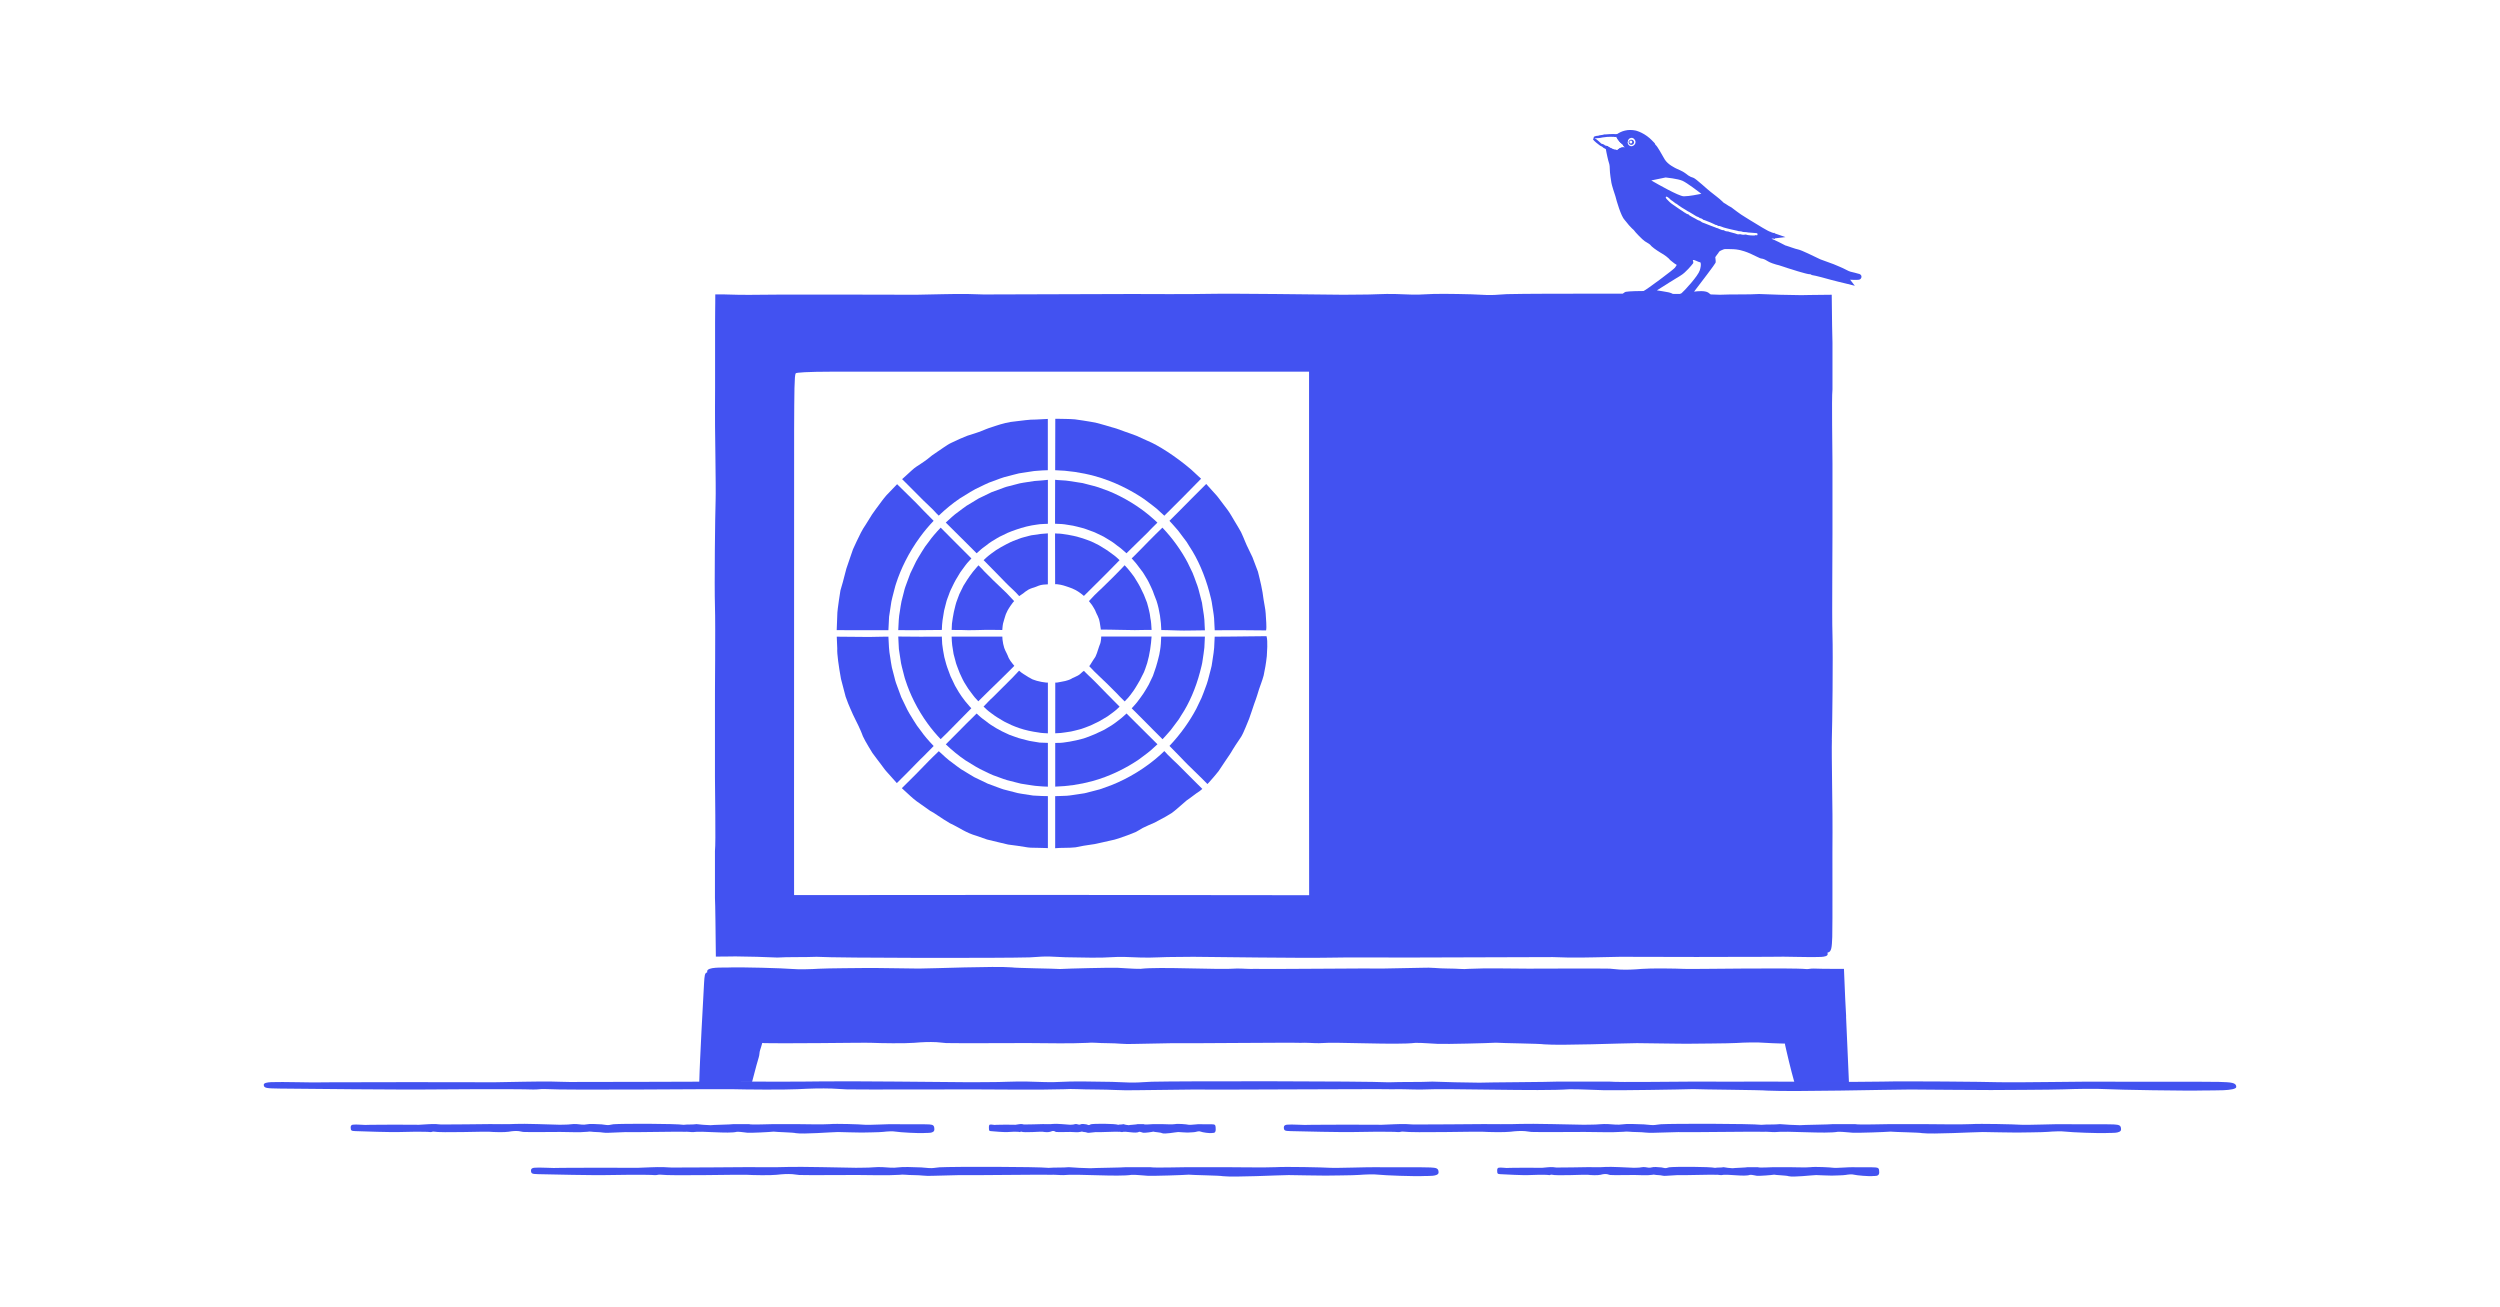 <svg width="327" height="171" viewBox="0 0 327 171" fill="none" xmlns="http://www.w3.org/2000/svg">
<g clip-path="url(#clip0_2032_67577)">
<path d="M120.346 99.36C119.317 100.426 117.977 101.776 117.403 102.333C117.366 102.365 117.339 102.392 117.307 102.43C117.114 102.21 116.921 101.996 116.723 101.776C116.476 101.497 116.224 101.219 115.972 100.935C115.71 100.656 115.506 100.324 115.259 100.013C114.879 99.494 114.471 98.995 114.112 98.486C113.785 97.956 113.469 97.436 113.185 96.927C113.056 96.702 112.96 96.504 112.863 96.295C112.778 96.086 112.708 95.861 112.595 95.615C112.183 94.635 111.684 93.809 111.197 92.625C111.068 92.331 110.837 91.795 110.607 91.12C110.425 90.429 110.21 89.615 110.001 88.8C109.701 87.145 109.465 85.479 109.514 84.846C109.508 84.509 109.487 83.946 109.449 83.277L113.078 83.309C114.102 83.33 114.648 83.277 115.651 83.277C115.86 83.277 116.037 83.277 116.203 83.271C116.208 83.336 116.213 83.395 116.213 83.459C116.256 84.23 116.267 85.088 116.439 85.966C116.514 86.406 116.556 86.861 116.658 87.305C116.776 87.75 116.889 88.2 117.007 88.645C117.103 89.1 117.264 89.529 117.425 89.952C117.586 90.375 117.73 90.799 117.886 91.2C118.079 91.591 118.261 91.966 118.432 92.331C118.609 92.69 118.765 93.043 118.963 93.349C119.349 93.959 119.655 94.511 119.939 94.913C120.233 95.304 120.442 95.588 120.55 95.727C120.844 96.161 121.396 96.82 122.125 97.581C121.6 98.095 121.096 98.604 120.716 99.006C120.587 99.129 120.534 99.167 120.346 99.36Z" fill="#4252F1"/>
<path d="M115.375 82.43C114.962 82.43 112.095 82.425 109.441 82.425C109.452 81.878 109.49 81.294 109.506 80.727C109.5 79.896 109.667 79.109 109.736 78.476C109.827 77.85 109.897 77.383 109.929 77.228C110.133 76.553 110.358 75.755 110.551 74.962C110.631 74.565 110.765 74.185 110.894 73.821C111.017 73.462 111.13 73.119 111.237 72.814C111.339 72.508 111.446 72.181 111.575 71.838C111.73 71.506 111.891 71.158 112.057 70.794C112.4 70.076 112.759 69.299 113.258 68.587C113.381 68.383 113.724 67.831 114.072 67.279C114.431 66.733 114.85 66.224 114.989 66.015C115.171 65.774 115.525 65.265 115.948 64.783C116.393 64.322 116.849 63.845 117.111 63.572C117.192 63.492 117.267 63.411 117.342 63.331C117.412 63.401 117.465 63.459 117.503 63.492C117.835 63.84 119.561 65.485 119.866 65.817C120.118 66.095 121.378 67.392 122.118 68.121C121.48 68.796 120.874 69.508 120.333 70.258C118.859 72.262 117.808 74.458 117.219 76.29C117.058 76.746 116.977 77.191 116.86 77.592C116.763 77.994 116.651 78.359 116.592 78.691C116.49 79.355 116.415 79.859 116.372 80.142C116.35 80.276 116.324 80.459 116.291 80.673C116.281 80.887 116.265 81.139 116.254 81.423C116.238 81.707 116.222 82.023 116.206 82.366C116.206 82.387 116.206 82.409 116.2 82.43C115.911 82.436 115.627 82.441 115.375 82.43Z" fill="#4252F1"/>
<path d="M126.804 92.374C126.884 92.465 126.965 92.55 127.05 92.641C125.812 93.884 124.478 95.24 123.84 95.899C123.599 96.14 123.325 96.402 123.036 96.681C122.441 96.054 121.873 95.385 121.364 94.683C119.981 92.797 119 90.734 118.448 89.009C118.292 88.581 118.217 88.163 118.11 87.788C118.019 87.407 117.912 87.064 117.858 86.754C117.762 86.127 117.692 85.655 117.649 85.393C117.628 85.264 117.601 85.093 117.574 84.895C117.563 84.691 117.547 84.45 117.537 84.182C117.52 83.914 117.51 83.62 117.494 83.298C117.488 83.287 117.488 83.271 117.488 83.255C117.553 83.255 117.612 83.261 117.676 83.261C119.546 83.298 121.256 83.277 123.191 83.271C123.207 83.593 123.229 83.914 123.239 84.241C123.315 84.771 123.379 85.329 123.513 85.934C123.738 86.78 123.775 86.989 124.092 87.814C124.172 88.018 124.253 88.238 124.333 88.463C124.435 88.677 124.537 88.891 124.638 89.1C124.735 89.309 124.831 89.507 124.917 89.689C125.019 89.861 125.11 90.016 125.185 90.145C125.41 90.568 126.021 91.522 126.804 92.374Z" fill="#4252F1"/>
<path d="M127.061 73.044L126.723 73.414C126.413 73.73 126.166 74.105 125.925 74.421C125.673 74.737 125.491 75.037 125.362 75.267C125.298 75.374 125.158 75.61 125.008 75.857C124.853 76.103 124.74 76.392 124.649 76.553C124.445 76.966 124.253 77.346 124.129 77.732C124.001 78.112 123.829 78.466 123.749 78.846C123.679 79.146 123.583 79.489 123.486 79.88C123.411 80.293 123.357 80.7 123.282 81.15C123.223 81.525 123.213 81.943 123.191 82.398C121.101 82.414 118.743 82.452 117.488 82.425C117.494 82.371 117.494 82.323 117.499 82.269C117.537 81.546 117.547 80.737 117.708 79.918C117.778 79.505 117.821 79.076 117.917 78.653C118.024 78.235 118.131 77.817 118.239 77.394C118.33 76.971 118.485 76.569 118.635 76.167C118.785 75.771 118.919 75.374 119.069 74.999C119.246 74.63 119.418 74.276 119.584 73.933C119.75 73.596 119.895 73.264 120.082 72.98C120.442 72.406 120.731 71.887 120.994 71.512C121.272 71.142 121.471 70.874 121.573 70.74C121.851 70.338 122.366 69.722 123.041 69.015C123.775 69.744 124.858 70.853 125.056 71.04C125.292 71.281 126.697 72.68 126.847 72.83C126.89 72.878 126.97 72.953 127.061 73.044Z" fill="#4252F1"/>
<path d="M131.702 77.614C132.157 78.091 132.286 78.225 132.65 78.626C132.527 78.755 132.404 78.905 132.361 78.98C132.329 79.028 132.232 79.146 132.152 79.269C132.072 79.398 131.991 79.521 131.959 79.569C131.846 79.73 131.761 79.912 131.686 80.078C131.6 80.239 131.536 80.4 131.498 80.539C131.391 80.818 131.3 81.246 131.198 81.557C131.187 81.627 131.118 81.98 131.101 82.361V82.403C130.287 82.393 129.392 82.377 128.872 82.387C128.148 82.398 127.451 82.436 126.658 82.43C126.16 82.403 125.377 82.398 124.477 82.398C124.487 82.125 124.509 81.852 124.514 81.578C124.584 81.096 124.648 80.587 124.766 80.035C124.97 79.269 124.959 79.06 125.259 78.31C125.329 78.123 125.404 77.925 125.479 77.721C125.575 77.528 125.672 77.33 125.763 77.142C125.859 76.955 125.945 76.773 126.026 76.607C126.127 76.451 126.213 76.312 126.283 76.2C126.508 75.825 127.065 74.957 127.773 74.18C127.843 74.1 127.912 74.025 127.982 73.944C128.325 74.282 128.631 74.587 128.711 74.7L129.895 75.883C130.024 75.985 131.562 77.496 131.702 77.614Z" fill="#4252F1"/>
<path d="M127.694 91.431C127.41 91.147 127.19 90.804 126.965 90.52C126.735 90.236 126.563 89.963 126.44 89.759C126.381 89.663 126.247 89.448 126.107 89.224C125.968 88.998 125.866 88.736 125.786 88.586C125.609 88.206 125.437 87.863 125.325 87.509C125.207 87.161 125.052 86.839 124.982 86.491C124.901 86.223 124.826 85.907 124.73 85.548C124.66 85.179 124.612 84.804 124.548 84.396C124.499 84.059 124.494 83.678 124.473 83.271H131.108V83.309C131.092 83.454 131.146 83.834 131.215 84.214C131.264 84.402 131.312 84.589 131.355 84.75C131.408 84.905 131.462 85.029 131.494 85.093C131.617 85.361 131.735 85.548 131.821 85.773C131.869 85.891 131.891 85.977 131.95 86.084C132.068 86.32 132.239 86.561 132.427 86.791C132.507 86.898 132.588 86.995 132.673 87.091C132.496 87.273 132.298 87.477 132.03 87.74C131.156 88.602 130.052 89.695 129.457 90.257C129.152 90.547 128.605 91.088 127.962 91.731C127.871 91.629 127.78 91.538 127.694 91.431Z" fill="#4252F1"/>
<path d="M137.056 54.797C137.056 56.404 137.056 57.668 137.056 58.536V61.504C136.59 61.515 136.129 61.536 135.684 61.579C135.394 61.584 135.116 61.633 134.842 61.676C134.569 61.718 134.301 61.761 134.038 61.799C133.776 61.842 133.524 61.879 133.277 61.917C133.031 61.97 132.8 62.04 132.575 62.093C132.125 62.211 131.707 62.318 131.326 62.42C130.951 62.527 130.629 62.667 130.34 62.769C130.056 62.87 129.729 62.993 129.365 63.127C129.005 63.272 128.63 63.476 128.212 63.669C127.371 64.033 126.497 64.611 125.538 65.201C124.61 65.833 123.672 66.594 122.788 67.445C122.627 67.29 122.509 67.172 122.456 67.119C122.273 66.921 122.22 66.862 122.075 66.706C121.689 66.31 121.185 65.854 120.746 65.426C120.564 65.244 118.982 63.658 118.822 63.492C118.666 63.342 118.344 63.02 117.996 62.672C118.039 62.629 118.082 62.592 118.135 62.549C118.468 62.265 118.891 61.847 119.288 61.499C119.674 61.135 120.07 60.909 120.408 60.684C120.746 60.459 121.046 60.256 121.33 60.036C121.512 59.897 121.7 59.731 121.914 59.565C122.134 59.415 122.375 59.249 122.632 59.072C122.89 58.895 123.174 58.702 123.474 58.499C123.779 58.3 124.096 58.07 124.482 57.899C125.216 57.529 125.891 57.256 126.534 56.993C127.204 56.779 127.853 56.591 128.512 56.324C128.818 56.206 129.064 56.082 129.332 55.997C129.6 55.906 129.884 55.815 130.244 55.697C131.074 55.423 131.943 55.182 132.838 55.113C133.722 55.016 134.601 54.866 135.469 54.877C135.941 54.861 136.402 54.84 136.852 54.807C136.922 54.807 136.986 54.802 137.051 54.797H137.056Z" fill="#4252F1"/>
<path d="M135.279 62.918C136.126 62.859 136.699 62.806 137.064 62.763V68.512C136.844 68.517 136.635 68.528 136.474 68.538C136.067 68.549 135.944 68.57 135.622 68.619C134.781 68.721 133.762 68.967 132.889 69.283C132.524 69.428 132.122 69.54 131.801 69.696C131.634 69.776 131.404 69.888 131.152 70.012C130.9 70.124 130.627 70.258 130.386 70.413C129.903 70.713 129.464 70.96 129.394 71.035C129.26 71.142 129.029 71.308 128.863 71.442C128.638 71.608 128.408 71.763 128.279 71.892C128.145 72.01 127.957 72.181 127.743 72.369C127.18 71.817 126.483 71.11 126.221 70.847C126.006 70.633 124.72 69.358 123.707 68.351C124.227 67.885 124.763 67.344 125.422 66.894C125.744 66.658 126.065 66.401 126.408 66.165C126.762 65.951 127.121 65.731 127.48 65.517C127.663 65.41 127.84 65.292 128.022 65.19L128.59 64.917C128.965 64.735 129.34 64.558 129.705 64.376C130.091 64.236 130.466 64.097 130.836 63.963C131.2 63.834 131.549 63.679 131.908 63.604C132.267 63.513 132.605 63.422 132.926 63.342C133.248 63.256 133.553 63.17 133.843 63.138C134.422 63.047 134.909 62.972 135.279 62.918Z" fill="#4252F1"/>
<path d="M136.123 69.84C136.53 69.814 136.835 69.787 137.061 69.765V76.43C136.669 76.446 136.241 76.462 135.865 76.607C135.699 76.666 135.613 76.703 135.474 76.762C135.324 76.826 135.174 76.864 135.018 76.912C134.868 76.966 134.708 77.025 134.541 77.11C134.209 77.308 133.989 77.48 133.829 77.619C133.705 77.726 133.539 77.791 133.352 77.946L133.319 77.978C133.175 77.828 133.03 77.673 132.875 77.501C132.607 77.212 132.253 76.923 131.995 76.66C131.861 76.526 131.679 76.35 131.54 76.21C131.138 75.798 129.53 74.137 128.656 73.269C128.715 73.21 128.785 73.146 128.844 73.092C129.182 72.76 129.514 72.524 129.728 72.358C130.388 71.823 131.508 71.239 132.205 70.901C132.312 70.858 132.349 70.837 132.51 70.767C132.966 70.612 133.469 70.371 133.957 70.258C134.44 70.14 134.858 70.001 135.12 69.985C135.635 69.91 135.892 69.867 136.123 69.84Z" fill="#4252F1"/>
<path d="M136.56 89.24C136.71 89.277 136.887 89.288 137.064 89.288V95.92C136.876 95.915 136.704 95.904 136.57 95.894C136.195 95.877 136.088 95.851 135.793 95.802C135.032 95.701 134.099 95.508 133.295 95.229C132.963 95.101 132.599 94.983 132.304 94.843C132.154 94.768 131.945 94.672 131.714 94.559C131.484 94.452 131.237 94.329 131.018 94.184C130.578 93.911 130.176 93.686 130.112 93.617C129.983 93.525 129.779 93.365 129.624 93.263C129.42 93.102 129.206 92.958 129.093 92.84C128.981 92.733 128.82 92.588 128.648 92.422C129.179 91.886 129.452 91.559 129.919 91.147C130.926 90.14 131.446 89.625 132.449 88.623C132.62 88.441 132.99 88.045 133.295 87.723C133.483 87.889 133.676 88.045 133.901 88.179C134.062 88.254 134.185 88.377 134.491 88.554C134.807 88.698 134.946 88.854 135.295 88.945C135.498 89.02 135.707 89.084 135.922 89.122C136.131 89.181 136.345 89.218 136.56 89.24Z" fill="#4252F1"/>
<path d="M135.98 97.131C136.462 97.158 136.811 97.168 137.063 97.168V102.896C136.634 102.885 136.21 102.863 135.803 102.821C135.262 102.799 134.747 102.676 134.259 102.617C134.013 102.579 133.772 102.542 133.541 102.504C133.311 102.456 133.096 102.392 132.882 102.338C132.458 102.231 132.067 102.129 131.708 102.038C131.354 101.942 131.054 101.808 130.781 101.717C130.513 101.62 130.202 101.508 129.864 101.385C129.521 101.251 129.173 101.058 128.781 100.876C127.988 100.538 127.163 99.992 126.262 99.44C125.405 98.856 124.536 98.149 123.711 97.361C124.225 96.858 124.767 96.317 125.265 95.802C126.369 94.656 126.729 94.345 127.254 93.815C127.425 93.638 127.586 93.483 127.742 93.327C127.822 93.402 127.913 93.483 127.994 93.558C128.369 93.916 128.739 94.168 128.98 94.345C129.693 94.94 130.904 95.62 131.687 95.952C131.804 96.006 131.842 96.038 132.019 96.108C132.271 96.199 132.539 96.295 132.807 96.392C133.075 96.488 133.343 96.585 133.611 96.643C134.141 96.767 134.602 96.922 134.886 96.949C135.455 97.045 135.733 97.077 135.98 97.131Z" fill="#4252F1"/>
<path d="M135.134 104.058C136.061 104.117 136.683 104.133 137.064 104.133V110.937C137.01 110.932 136.962 110.932 136.908 110.926C136.528 110.921 136.115 110.91 135.692 110.894C135.273 110.878 134.839 110.9 134.432 110.841C134.019 110.787 133.623 110.723 133.258 110.658L131.859 110.466L130.482 110.139L129.104 109.807L127.77 109.34C126.269 108.907 125.62 108.317 124.248 107.68C122.935 106.908 122.361 106.41 121.665 106.056C121.048 105.633 120.453 105.21 119.864 104.781C119.285 104.347 118.781 103.833 118.24 103.351C118.149 103.265 118.052 103.179 117.961 103.094C118.609 102.445 119.312 101.749 119.714 101.353C120.443 100.635 121.423 99.569 122.126 98.899C122.308 98.722 122.538 98.502 122.796 98.256C122.796 98.256 122.796 98.261 122.801 98.261C123.358 98.76 123.937 99.344 124.639 99.826C124.988 100.083 125.325 100.351 125.69 100.603C126.071 100.833 126.451 101.063 126.832 101.294C127.025 101.412 127.212 101.529 127.41 101.642L128.011 101.931C128.413 102.124 128.809 102.317 129.201 102.504C129.608 102.654 130.01 102.804 130.401 102.949C130.793 103.083 131.162 103.249 131.548 103.329C131.924 103.426 132.288 103.522 132.631 103.608C132.974 103.699 133.296 103.79 133.607 103.822C134.218 103.919 134.743 103.994 135.134 104.058Z" fill="#4252F1"/>
<path d="M138.011 76.409C138.011 73.928 138.011 71.539 138 69.771C138.096 69.771 138.198 69.787 138.327 69.792C138.89 69.776 140.46 70.06 141.103 70.263C141.43 70.333 141.806 70.489 142.181 70.612C142.561 70.735 142.92 70.901 143.204 71.046C143.344 71.121 143.515 71.206 143.714 71.303C143.907 71.405 144.105 71.544 144.325 71.678C144.775 71.93 145.22 72.272 145.638 72.578C146.029 72.856 146.249 73.098 146.442 73.269C145.836 73.874 145.284 74.442 144.92 74.817C144.684 75.069 143.837 75.91 143.467 76.269C142.851 76.885 142.299 77.426 141.773 77.951L141.741 77.919C141.27 77.512 140.744 77.18 140.439 77.062C140.214 76.96 139.962 76.853 139.753 76.789C139.549 76.714 139.399 76.666 139.383 76.666C139.27 76.628 138.858 76.5 138.713 76.484C138.59 76.462 138.386 76.43 138.247 76.414C138.172 76.409 138.091 76.409 138.011 76.409Z" fill="#4252F1"/>
<path d="M142.815 88.757C142.949 88.891 143.131 89.068 143.271 89.207C143.726 89.668 145.704 91.709 146.444 92.433C146.331 92.534 146.224 92.631 146.128 92.727C145.935 92.915 145.651 93.129 145.431 93.29C145.233 93.434 145.05 93.568 144.873 93.697C144.686 93.809 144.504 93.916 144.316 94.029C144.134 94.136 143.946 94.249 143.748 94.361C143.539 94.463 143.324 94.57 143.083 94.683C142.847 94.806 142.547 94.951 142.204 95.063C141.861 95.181 141.502 95.347 141.127 95.427C140.757 95.518 140.403 95.62 140.098 95.679C139.787 95.727 139.524 95.765 139.358 95.792C139.042 95.856 138.538 95.899 138.023 95.915C138.023 93.284 138.029 90.884 138.029 89.288C138.109 89.288 138.19 89.288 138.27 89.277C138.897 89.154 139.739 89.068 140.285 88.693C140.532 88.575 140.762 88.489 140.982 88.366C141.261 88.222 141.395 88.039 141.609 87.863C141.668 87.825 141.727 87.782 141.781 87.745C141.834 87.804 141.883 87.852 141.936 87.911C142.204 88.206 142.558 88.495 142.815 88.757Z" fill="#4252F1"/>
<path d="M144.039 83.261H150.627C150.557 84.321 150.385 85.591 150.053 86.727C149.957 87 149.887 87.204 149.801 87.472C149.737 87.638 149.683 87.772 149.63 87.922C149.56 88.055 149.485 88.2 149.394 88.388C149.206 88.773 149.008 89.181 148.783 89.518C148.568 89.861 148.402 90.177 148.263 90.349C148 90.702 147.716 91.136 147.319 91.522C147.25 91.591 147.18 91.672 147.11 91.747C146.666 91.313 146.205 90.857 146.097 90.718L144.913 89.534C144.784 89.432 143.251 87.922 143.107 87.798C142.806 87.488 142.646 87.322 142.469 87.129C142.506 87.086 142.538 87.043 142.576 87C142.715 86.775 142.86 86.566 142.989 86.341C143.091 86.159 143.246 86.004 143.316 85.827C143.369 85.709 143.391 85.65 143.482 85.414C143.562 85.173 143.702 84.745 143.777 84.52C143.814 84.412 143.878 84.278 143.932 84.112C143.97 83.946 144.007 83.754 144.028 83.528C144.028 83.48 144.039 83.373 144.039 83.261Z" fill="#4252F1"/>
<path d="M150.629 82.398C150.404 82.398 150.227 82.393 150.13 82.393C149.578 82.387 149.037 82.419 148.431 82.419C147.182 82.419 145.494 82.344 143.983 82.35C143.983 82.318 143.977 82.28 143.977 82.248C143.967 82.103 143.934 81.986 143.913 81.825C143.881 81.546 143.816 81.246 143.752 80.994C143.688 80.861 143.64 80.705 143.575 80.555C143.538 80.469 143.5 80.427 143.463 80.335C143.361 80.148 143.329 80.009 143.232 79.805C143.104 79.585 142.98 79.355 142.82 79.119C142.723 78.991 142.589 78.814 142.434 78.626C142.691 78.359 142.889 78.128 143.157 77.855C143.543 77.464 143.811 77.234 144.272 76.789C145.205 75.878 146.271 74.833 146.727 74.335C146.845 74.201 146.973 74.067 147.102 73.933C147.37 74.228 147.606 74.464 147.756 74.678C148.094 75.144 148.313 75.348 148.517 75.733C148.758 76.135 148.957 76.425 149.112 76.741C149.268 77.057 149.418 77.373 149.621 77.791C149.702 78.005 149.932 78.589 150.029 78.83C150.173 79.296 150.227 79.596 150.302 79.875C150.382 80.153 150.415 80.432 150.473 80.877C150.57 81.262 150.597 81.873 150.629 82.398Z" fill="#4252F1"/>
<path d="M138.023 97.179C138.131 97.179 138.254 97.174 138.404 97.168C139.026 97.206 140.746 96.874 141.454 96.665C141.813 96.595 142.22 96.413 142.633 96.263C143.046 96.118 143.432 95.926 143.748 95.776C143.903 95.706 144.096 95.615 144.316 95.513C144.53 95.406 144.756 95.256 144.997 95.117C145.49 94.849 145.983 94.474 146.433 94.12C146.883 93.783 147.125 93.509 147.35 93.322C147.848 93.815 148.373 94.35 148.593 94.565C148.829 94.8 150.357 96.317 151.396 97.351C151.257 97.479 151.102 97.618 150.935 97.769C150.432 98.272 149.724 98.77 148.942 99.354C147.334 100.447 145.19 101.546 142.837 102.183C141.255 102.612 139.594 102.847 138.023 102.89V97.179Z" fill="#4252F1"/>
<path d="M139.538 68.629C139.168 68.554 138.584 68.517 138 68.506V67.36C138 66.604 138.005 64.906 138.011 62.758C138.107 62.768 138.214 62.779 138.343 62.79C138.616 62.806 138.97 62.833 139.41 62.859C139.849 62.892 140.364 62.999 140.975 63.09C141.125 63.111 141.339 63.143 141.602 63.186C141.854 63.251 142.159 63.331 142.513 63.422C142.856 63.518 143.258 63.599 143.676 63.743C144.089 63.894 144.539 64.059 145.016 64.231C146.897 64.997 149.106 66.267 150.971 67.971C151.116 68.094 151.25 68.228 151.389 68.362C151.057 68.694 150.799 68.945 150.735 69.01C150.569 69.187 150.28 69.46 150.087 69.68C149.808 69.953 149.529 70.226 149.347 70.403C148.929 70.799 148.152 71.56 147.342 72.369C147.203 72.246 147.069 72.128 146.951 72.021C146.742 71.812 146.426 71.587 146.185 71.41C145.97 71.244 145.772 71.094 145.579 70.949C145.375 70.821 145.177 70.697 144.979 70.569C144.775 70.446 144.577 70.317 144.357 70.194C144.132 70.081 143.891 69.969 143.628 69.84C143.499 69.781 143.349 69.712 143.188 69.631C143.028 69.562 142.845 69.503 142.658 69.433C142.277 69.31 141.886 69.122 141.479 69.037C141.071 68.94 140.685 68.822 140.342 68.758C140.005 68.704 139.721 68.662 139.538 68.629Z" fill="#4252F1"/>
<path d="M143.172 62.265C141.478 61.804 139.699 61.547 138.016 61.504C138.021 59.431 138.026 57.068 138.032 54.775H138.182C139.039 54.802 139.854 54.786 140.594 54.85C141.199 54.936 142.084 55.064 142.62 55.161C142.775 55.188 143.016 55.22 143.284 55.279C143.547 55.348 143.847 55.429 144.142 55.509C144.737 55.675 145.31 55.836 145.562 55.922C145.589 55.938 145.777 55.965 146.056 56.066C146.334 56.168 146.72 56.307 147.165 56.468C147.605 56.629 148.119 56.789 148.628 56.993C149.127 57.218 149.647 57.454 150.134 57.673C151.453 58.215 153.736 59.65 155.8 61.413C156.234 61.815 156.674 62.217 157.102 62.618C156.32 63.395 155.435 64.317 154.615 65.147C154.229 65.533 153.811 65.945 153.463 66.294C153.179 66.578 152.739 67.011 152.294 67.456C152.139 67.311 151.968 67.156 151.78 66.985C151.244 66.449 150.494 65.913 149.668 65.292C147.958 64.124 145.68 62.945 143.172 62.265Z" fill="#4252F1"/>
<path d="M157.265 103.19C157.141 103.287 157.023 103.388 156.9 103.49C156.428 103.774 155.85 104.272 155.228 104.685C154.772 105.081 154.365 105.435 153.947 105.794C153.732 105.971 153.523 106.158 153.282 106.33C153.03 106.49 152.768 106.651 152.473 106.817C151.996 107.085 151.513 107.332 151.031 107.594C150.527 107.814 150.002 108.028 149.471 108.296C149.171 108.483 148.855 108.666 148.523 108.842C148.179 108.987 147.826 109.126 147.461 109.26C146.727 109.517 145.987 109.817 145.194 109.957C144.808 110.048 144.417 110.133 144.031 110.219C143.645 110.294 143.264 110.412 142.879 110.45C142.112 110.557 141.372 110.675 140.681 110.83C139.797 110.932 138.81 110.862 138.012 110.948C138.012 110.841 138.017 110.728 138.017 110.61V104.133C138.124 104.133 138.248 104.133 138.392 104.128C138.687 104.117 139.062 104.101 139.529 104.085C139.995 104.058 140.542 103.946 141.196 103.86C141.356 103.833 141.581 103.801 141.86 103.758C142.134 103.688 142.455 103.603 142.83 103.512C143.195 103.405 143.624 103.324 144.068 103.174C144.508 103.008 144.985 102.837 145.494 102.649C147.499 101.84 149.846 100.49 151.835 98.674C151.99 98.535 152.14 98.385 152.291 98.24C152.312 98.261 152.339 98.283 152.35 98.299C152.532 98.492 152.591 98.551 152.73 98.706C153.116 99.108 153.62 99.563 154.059 99.987C154.242 100.169 155.823 101.76 155.989 101.921C156.171 102.108 156.739 102.671 157.265 103.19Z" fill="#4252F1"/>
<path d="M149.759 94.377L148.027 92.647C148.322 92.315 148.585 92.052 148.756 91.816C149.131 91.308 149.33 91.061 149.592 90.659C149.855 90.22 150.075 89.898 150.252 89.556C150.418 89.207 150.584 88.859 150.804 88.404C150.884 88.163 151.109 87.514 151.2 87.247C151.367 86.732 151.431 86.405 151.517 86.1C151.613 85.795 151.661 85.495 151.742 85.013C151.828 84.568 151.865 83.85 151.886 83.266C154.298 83.266 156.416 83.271 157.6 83.271C157.579 83.737 157.557 84.22 157.53 84.713C157.488 85.232 157.38 85.763 157.311 86.298C157.252 86.839 157.096 87.364 156.962 87.895C156.41 90.011 155.526 92.041 154.518 93.547C154.4 93.74 154.288 93.933 154.17 94.109C154.041 94.281 153.918 94.447 153.795 94.608C153.559 94.929 153.334 95.224 153.13 95.497C152.701 96.011 152.326 96.392 152.096 96.654C152.085 96.665 152.074 96.681 152.063 96.692C151.367 96.017 149.978 94.592 149.759 94.377Z" fill="#4252F1"/>
<path d="M157.602 82.446C156.465 82.452 155.635 82.462 155.458 82.473C154.782 82.5 153.48 82.446 152.756 82.425C152.526 82.419 152.22 82.414 151.899 82.409C151.867 81.246 151.679 79.832 151.272 78.584C151.159 78.294 151.073 78.075 150.961 77.785C150.896 77.603 150.843 77.453 150.784 77.293C150.719 77.132 150.644 76.976 150.548 76.767C150.35 76.344 150.141 75.889 149.894 75.519C149.658 75.139 149.471 74.796 149.304 74.619C148.994 74.244 148.699 73.757 148.281 73.323C148.195 73.232 148.109 73.135 148.023 73.039C148.136 72.931 148.249 72.819 148.366 72.707C148.978 72.123 149.637 71.399 150.189 70.853C150.478 70.564 150.859 70.178 151.154 69.883C151.47 69.567 151.759 69.288 152.043 69.015C153.432 70.472 154.568 72.106 155.345 73.591C155.57 74.062 155.785 74.512 155.988 74.924C156.171 75.348 156.299 75.755 156.433 76.109C156.723 76.821 156.851 77.405 156.942 77.764C156.991 77.941 157.044 78.166 157.114 78.428C157.146 78.557 157.189 78.696 157.221 78.846C157.243 79.001 157.264 79.162 157.291 79.334C157.393 80.014 157.559 80.823 157.564 81.739C157.58 81.969 157.591 82.205 157.602 82.441V82.446Z" fill="#4252F1"/>
<path d="M157.774 63.304C158.048 63.615 158.316 63.92 158.584 64.204C158.787 64.429 158.985 64.654 159.178 64.863C159.366 65.078 159.516 65.313 159.677 65.517C159.993 65.935 160.277 66.31 160.518 66.626C160.888 67.113 161.167 67.644 161.467 68.137C161.757 68.635 162.067 69.106 162.325 69.594C162.748 70.489 162.92 71.067 163.348 71.897C163.515 72.283 163.654 72.503 163.815 72.867C164.072 73.526 164.308 74.191 164.538 74.774C164.817 75.889 165.139 77.185 165.273 78.401C165.369 79.103 165.514 79.602 165.551 80.228C165.589 81.075 165.701 81.959 165.605 82.457C163.917 82.425 161.124 82.425 158.884 82.436C158.857 81.927 158.83 81.402 158.803 80.866C158.76 80.309 158.642 79.746 158.562 79.178C158.498 78.605 158.337 78.043 158.192 77.48C157.597 75.235 156.654 73.076 155.582 71.48C155.453 71.276 155.335 71.073 155.212 70.88C155.073 70.697 154.944 70.526 154.815 70.355C154.558 70.012 154.322 69.696 154.108 69.412C153.652 68.86 153.25 68.453 153.009 68.174C152.993 68.158 152.977 68.142 152.961 68.126C153.331 67.767 153.711 67.387 154.145 66.947C155.051 66.015 156.761 64.317 157.774 63.304Z" fill="#4252F1"/>
<path d="M165.663 83.212C165.855 83.898 165.716 85.345 165.7 85.816C165.598 86.775 165.443 87.622 165.287 88.35C165.094 89.068 164.842 89.657 164.687 90.14C164.601 90.381 164.51 90.675 164.419 91.007C164.328 91.345 164.172 91.688 164.055 92.047C163.797 92.759 163.588 93.504 163.385 94.013C162.972 95.031 162.87 95.283 162.64 95.792C162.548 95.979 162.463 96.172 162.35 96.359C162.232 96.542 162.109 96.724 161.986 96.906C161.734 97.276 161.482 97.651 161.246 98.042C160.973 98.54 160.64 98.99 160.329 99.456C160.018 99.928 159.702 100.394 159.386 100.87C159.027 101.315 158.652 101.765 158.25 102.21C158.148 102.328 158.041 102.44 157.933 102.553C157.639 102.258 157.403 102.022 157.306 101.921C156.974 101.572 155.248 99.933 154.943 99.595C154.718 99.354 153.71 98.31 152.965 97.565C154.444 96.011 155.65 94.275 156.481 92.695C156.722 92.191 156.953 91.715 157.162 91.275C157.36 90.825 157.494 90.397 157.644 90.016C157.95 89.256 158.089 88.639 158.185 88.259C158.234 88.066 158.298 87.831 158.368 87.552C158.405 87.413 158.448 87.263 158.48 87.102C158.507 86.941 158.534 86.77 158.561 86.588C158.662 85.864 158.839 85.002 158.845 84.021C158.861 83.78 158.871 83.534 158.882 83.277C159.992 83.282 162.527 83.245 163.561 83.234C163.894 83.228 164.746 83.223 165.663 83.212Z" fill="#4252F1"/>
<path d="M239.601 96.788C239.665 95.127 239.773 85.714 239.687 82.993C239.601 80.271 239.708 71.147 239.687 69.867V60.604C239.698 59.083 239.558 52.096 239.687 50.945V44.816C239.671 44.628 239.655 43.728 239.639 42.614C239.622 41.323 239.606 39.785 239.59 38.553C238.411 38.569 237.43 38.574 236.707 38.585C236.117 38.585 235.737 38.601 235.608 38.606C233.035 38.564 232.44 38.558 230.093 38.456C228.763 38.548 226.464 38.478 224.958 38.553C224.684 38.537 224.261 38.521 223.709 38.51C222.723 38.483 221.34 38.467 219.71 38.451C219.405 38.451 219.094 38.446 218.772 38.441C216.816 38.43 214.581 38.419 212.298 38.414C205.823 38.398 198.984 38.419 197.108 38.473C196.352 38.499 195.789 38.585 195.055 38.59C194.117 38.601 193.506 38.521 192.412 38.494C190.177 38.435 187.615 38.403 186.457 38.494C185.3 38.59 183.944 38.51 182.496 38.456C181.044 38.408 179.372 38.548 178.037 38.532C177.329 38.537 176.402 38.548 175.689 38.553C173.117 38.526 161.073 38.371 158.296 38.435C155.52 38.499 149.806 38.456 148.037 38.456C146.269 38.462 130.462 38.51 128.661 38.516C127.68 38.499 127.386 38.467 126.608 38.456C124.582 38.424 122.09 38.521 119.86 38.553C118.922 38.553 110.711 38.537 109.864 38.532C108.138 38.553 102.135 38.51 99.696 38.553C97.257 38.596 95.392 38.537 94.947 38.516C94.899 38.51 94.84 38.51 94.765 38.51C94.658 38.505 94.529 38.505 94.395 38.505H93.559C93.559 39.062 93.559 39.49 93.554 39.641C93.554 39.839 93.549 40.182 93.543 40.642C93.538 41.071 93.538 41.607 93.532 42.212V46.418C93.532 49.428 93.538 52.466 93.522 53.35C93.484 55.107 93.666 63.813 93.602 65.474C93.538 67.14 93.43 76.548 93.516 79.269C93.602 81.991 93.495 91.115 93.516 92.395V101.658C93.506 103.18 93.645 110.166 93.516 111.317V117.446C93.538 117.682 93.559 119.032 93.581 120.538C93.602 122.241 93.624 124.127 93.634 125.124C94.556 125.118 95.189 125.113 95.607 125.107C95.918 125.102 96.078 125.097 96.153 125.097C98.731 125.14 99.321 125.145 101.669 125.247C102.998 125.156 105.303 125.22 106.804 125.15C109.773 125.322 131.111 125.332 134.664 125.225C135.426 125.204 135.983 125.118 136.717 125.113C137.661 125.102 138.272 125.182 139.36 125.209C141.595 125.263 144.157 125.3 145.315 125.204C146.478 125.113 147.828 125.193 149.281 125.247C150.728 125.295 152.406 125.156 153.74 125.172C154.443 125.166 155.37 125.156 156.088 125.15C158.655 125.177 170.699 125.332 173.476 125.268C176.252 125.204 181.966 125.247 183.735 125.247C185.503 125.247 201.31 125.193 203.111 125.188C204.092 125.204 204.392 125.236 205.164 125.247C207.19 125.279 209.682 125.182 211.912 125.15C212.855 125.15 221.066 125.166 221.908 125.172C223.639 125.15 231.711 125.172 233.282 125.134C233.689 125.161 236.38 125.166 236.83 125.188C237.537 125.15 239.06 125.3 239.06 124.797C239.06 124.722 239.049 124.663 239.033 124.609H239.06V124.593C239.564 124.518 239.606 123.929 239.66 122.557C239.714 121.084 239.66 110.675 239.692 108.917C239.73 107.16 239.547 98.449 239.612 96.788H239.601ZM136.144 117.055C131.722 117.055 113.52 117.071 103.866 117.077C103.861 110.498 103.861 106.994 103.861 105.285C103.861 98.958 103.872 61.499 103.872 56.206C103.893 51.223 103.904 49.08 104.075 48.85V48.828H104.081C104.161 48.727 105.565 48.62 108.937 48.614H171.224V102.087C171.224 105.044 171.224 110.176 171.235 117.093C158.441 117.077 140.373 117.061 136.144 117.055Z" fill="#4252F1"/>
<path d="M241.475 132.956C241.458 132.602 241.41 131.686 241.351 130.588C241.298 129.361 241.239 127.931 241.19 126.731C240.145 126.731 239.245 126.725 238.537 126.72C237.937 126.715 237.503 126.704 237.267 126.688C236.827 126.661 236.602 126.784 236.238 126.752C234.196 126.554 221.412 126.784 220.308 126.731C219.204 126.677 215.881 126.634 214.75 126.731C213.619 126.827 212.767 126.859 211.823 126.816C211.341 126.795 211.003 126.72 210.553 126.699C209.529 126.661 201.039 126.699 199.892 126.699C197.11 126.699 194.725 126.602 192.083 126.725C191.397 126.811 190.732 126.683 189.392 126.683C188.052 126.683 187.323 126.522 185.962 126.586L180.977 126.683C179.68 126.634 165.294 126.79 164.2 126.725C163.488 126.774 162.598 126.677 161.794 126.683C159.307 126.881 151.664 126.415 149.177 126.725C148.121 126.736 147.188 126.624 146.229 126.591C145.044 126.549 139.722 126.683 138.65 126.747C137.996 126.688 132.818 126.629 132.341 126.533C130.085 126.35 122.184 126.677 120.185 126.688C119.381 126.688 114.08 126.591 113.346 126.613C112.852 126.624 108.109 126.645 107.144 126.709C106.179 126.774 104.421 126.822 103.526 126.736C102.631 126.65 96.799 126.468 95.106 126.554C94.554 126.581 92.495 126.441 92.495 127.058C92.495 127.1 92.501 127.133 92.506 127.17H92.495V127.191C92.179 127.256 92.158 127.583 92.093 128.558C92.05 129.324 91.906 132.099 91.756 134.826C91.691 136.187 91.627 137.537 91.573 138.619C91.552 139.16 91.531 139.631 91.514 140.006C91.499 140.531 91.482 140.917 91.477 141.115C91.477 141.169 91.477 141.233 91.461 141.56C91.965 141.555 93.187 141.539 94.575 141.528C95.856 141.528 97.287 141.523 98.37 141.517C98.611 140.612 98.799 139.883 98.949 139.326C99.077 138.855 99.174 138.528 99.233 138.34C99.372 137.917 99.308 137.665 99.431 137.322C99.458 137.247 99.49 137.156 99.544 136.974C99.576 136.862 99.624 136.69 99.704 136.417C99.731 136.417 99.769 136.422 99.801 136.428H99.849C99.849 136.428 99.871 136.433 99.946 136.438C100.171 136.438 100.428 136.449 100.707 136.449C101.264 136.449 101.913 136.454 102.626 136.46C104.046 136.454 105.697 136.444 107.294 136.438C110.494 136.412 113.49 136.374 113.999 136.401C115.104 136.454 118.427 136.497 119.558 136.401C120.689 136.304 121.541 136.272 122.484 136.315C122.967 136.337 123.304 136.412 123.754 136.433C124.778 136.471 133.268 136.433 134.415 136.433C137.197 136.433 139.582 136.529 142.225 136.406C142.911 136.321 143.575 136.449 144.915 136.449C146.255 136.449 146.984 136.61 148.346 136.546L153.331 136.449C154.628 136.497 169.014 136.342 170.107 136.406C170.82 136.358 171.71 136.454 172.514 136.449C175.001 136.251 182.644 136.717 185.131 136.406C186.187 136.396 187.12 136.508 188.079 136.54C189.263 136.583 194.586 136.449 195.658 136.385C196.312 136.444 201.489 136.503 201.967 136.599C204.223 136.781 212.124 136.454 214.123 136.444C214.927 136.444 220.228 136.54 220.962 136.519C221.455 136.508 226.199 136.487 227.164 136.422C228.128 136.358 229.886 136.31 230.781 136.396C230.948 136.412 231.285 136.433 231.8 136.449C232.057 136.46 232.363 136.471 232.711 136.481C232.888 136.481 233.076 136.492 233.274 136.497C233.408 136.497 233.392 136.497 233.419 136.503H233.483C233.483 136.529 233.483 136.551 233.483 136.578V136.61C233.483 136.61 233.483 136.61 233.483 136.631L233.499 136.712C233.547 136.926 233.601 137.156 233.654 137.392C233.767 137.863 233.885 138.362 233.997 138.849C234.121 139.331 234.239 139.803 234.34 140.215C234.501 140.81 234.641 141.324 234.742 141.699C234.785 141.699 234.796 141.699 234.812 141.699C235.096 141.699 236.034 141.689 237.063 141.678C237.894 141.673 238.795 141.662 239.309 141.64C239.411 141.64 239.582 141.635 239.888 141.63C240.317 141.63 240.933 141.63 241.844 141.619C241.753 139.551 241.507 133.867 241.464 132.961L241.475 132.956Z" fill="#4252F1"/>
<path d="M213.059 18.505H213.037C213.037 18.505 213.048 18.505 213.059 18.511H213.08C213.08 18.511 213.064 18.511 213.059 18.505ZM243.433 36.014C243.39 35.938 243.289 35.853 243.192 35.826H243.155L243.139 35.815H243.128L243.069 35.799H243.047L243.042 35.794L242.908 35.756C242.806 35.73 242.704 35.697 242.619 35.676C242.436 35.628 242.297 35.596 242.238 35.585C241.997 35.553 241.568 35.355 241.343 35.221C241.236 35.156 240.903 35.006 240.576 34.867C240.233 34.722 239.896 34.583 239.837 34.556C239.649 34.487 238.32 33.999 238.122 33.929C238.073 33.908 238.014 33.881 237.95 33.849C237.95 33.849 237.947 33.847 237.939 33.844C237.269 33.538 235.694 32.724 235.152 32.617C235.066 32.617 234.67 32.483 234.289 32.354C234.246 32.338 234.198 32.322 234.155 32.306C234.112 32.295 234.064 32.279 234.027 32.263C233.903 32.22 233.785 32.183 233.7 32.156C233.689 32.151 233.678 32.151 233.668 32.145C233.651 32.14 233.635 32.135 233.625 32.129C233.587 32.119 233.566 32.113 233.544 32.113C233.298 31.963 232.022 31.337 231.722 31.235C231.711 31.235 231.7 31.235 231.69 31.229C231.775 31.219 231.861 31.213 231.942 31.203C232.011 31.224 232.081 31.256 232.145 31.272V31.176C232.188 31.17 232.236 31.165 232.279 31.165L232.837 31.095L233.539 31.015L232.74 30.736L232.258 30.57C232.194 30.544 232.156 30.527 232.129 30.517C232.129 30.517 232.126 30.515 232.119 30.511V30.463H232.054C232.054 30.463 232.022 30.474 232.001 30.479C231.851 30.436 231.684 30.399 231.566 30.319C231.373 30.308 229.942 29.44 228.881 28.781C228.71 28.674 228.543 28.572 228.399 28.481C228.061 28.267 227.814 28.111 227.745 28.068C227.38 27.806 227.021 27.559 226.684 27.292C226.421 27.05 226.201 27.018 225.917 26.804C225.633 26.595 225.44 26.552 225.333 26.397C224.829 25.899 224.298 25.55 223.73 25.079C223.484 24.913 221.822 23.359 221.5 23.258C221.388 23.198 221.281 23.193 221.163 23.14C220.927 23.032 220.739 22.898 220.498 22.7C220.257 22.491 219.458 22.116 219.185 22.009C219.078 21.934 218.172 21.549 217.738 20.841C217.288 20.075 216.794 19.132 216.553 18.961C216.473 18.891 216.5 18.789 216.409 18.704C216.28 18.586 215.91 18.141 215.433 17.804C214.967 17.461 214.436 17.23 214.275 17.182C214.243 17.166 214.184 17.139 214.093 17.118C214.072 17.107 214.05 17.102 214.018 17.096C213.986 17.086 213.948 17.08 213.911 17.07C213.729 17.032 213.493 17 213.23 17C213.016 17 212.785 17.021 212.549 17.08C212.142 17.171 211.778 17.359 211.504 17.547C211.402 17.616 211.311 17.686 211.236 17.75C211.172 17.798 211.129 17.841 211.086 17.884C211.215 17.954 211.134 17.873 211.204 17.895C211.274 17.911 211.268 17.927 211.338 17.895C211.365 17.889 211.392 17.879 211.418 17.868C211.435 17.868 211.451 17.868 211.461 17.879C211.461 17.9 211.451 17.927 211.451 17.938C211.451 17.938 211.452 17.943 211.456 17.954C211.456 17.954 211.477 17.997 211.494 18.023C211.526 18.077 211.563 18.146 211.606 18.216C211.692 18.345 211.794 18.479 211.82 18.505C211.853 18.548 211.885 18.586 211.928 18.623C211.997 18.682 211.987 18.672 212.019 18.704C212.067 18.752 212.126 18.805 212.196 18.854C212.249 18.864 212.249 18.923 212.308 18.982C212.367 19.047 212.362 19.116 212.442 19.164C212.442 19.164 212.448 19.17 212.458 19.18L212.48 19.191C212.48 19.191 212.512 19.207 212.533 19.218C212.533 19.218 212.533 19.223 212.56 19.245C212.571 19.25 212.592 19.266 212.624 19.277H212.608H212.565C212.507 19.288 212.431 19.288 212.415 19.282C212.367 19.298 212.308 19.266 212.255 19.271C212.212 19.293 212.153 19.298 212.056 19.309C211.949 19.336 211.858 19.395 211.783 19.443C211.638 19.555 211.531 19.631 211.542 19.668C211.531 19.673 211.526 19.668 211.504 19.652C211.483 19.636 211.461 19.62 211.435 19.609C211.37 19.582 211.204 19.577 211.129 19.572C211.113 19.561 210.92 19.48 210.732 19.389C210.539 19.298 210.357 19.197 210.352 19.175C210.304 19.116 210.223 19.089 210.143 19.073C210.116 19.127 210.089 19.191 210.057 19.261C210.046 19.288 210.036 19.314 210.02 19.341C210.03 19.395 210.036 19.443 210.041 19.486C210.073 19.706 210.095 19.78 210.127 19.957C210.164 20.139 210.207 20.327 210.245 20.509C210.325 20.868 210.405 21.184 210.443 21.275C210.539 21.506 210.572 21.972 210.566 22.234C210.556 22.486 210.732 23.761 210.77 23.9C210.786 24.104 211.22 25.481 211.301 25.684C211.424 26.204 212.024 28.299 212.512 28.781C212.571 28.819 212.796 29.151 213.064 29.456C213.332 29.761 213.621 30.035 213.696 30.088C213.852 30.345 214.865 31.385 215.144 31.556C215.358 31.706 215.599 31.808 215.819 31.99C216.023 32.274 216.58 32.67 217.164 33.029C217.765 33.362 218.258 33.747 218.467 34.026C218.622 34.176 218.842 34.294 218.987 34.438C219.035 34.449 219.126 34.556 219.319 34.647C219.448 34.712 219.625 34.776 219.871 34.792C220.439 34.792 220.916 34.337 221.281 34.112C221.329 34.069 221.377 34.042 221.42 34.026C221.458 34.01 221.49 34.005 221.522 34.005C221.549 34.005 221.576 34.005 221.602 34.015C221.747 34.047 221.902 34.149 222.138 34.235C222.187 34.251 222.235 34.267 222.288 34.283C222.331 34.294 222.38 34.304 222.433 34.315C222.438 34.315 222.449 34.315 222.46 34.321C222.519 34.326 222.578 34.326 222.631 34.326C222.792 34.326 222.932 34.304 223.039 34.283C223.076 34.272 223.108 34.267 223.141 34.256C223.237 34.23 223.307 34.203 223.355 34.181C223.371 34.176 223.382 34.17 223.393 34.17C223.51 34.133 223.623 34.09 223.73 34.047C223.859 33.988 223.87 34.005 224.089 33.892C224.213 33.79 224.293 33.71 224.357 33.629C224.459 33.501 224.513 33.399 224.604 33.292C224.867 33.008 224.775 32.906 225.086 32.772C225.333 32.67 225.488 32.579 225.638 32.579H226.115C226.324 32.579 226.533 32.579 226.748 32.596C226.785 32.601 226.828 32.601 226.871 32.606C226.93 32.611 226.978 32.617 227.037 32.622H227.064C227.177 32.638 227.289 32.654 227.407 32.676C227.466 32.687 227.53 32.697 227.589 32.713C227.611 32.719 227.627 32.719 227.648 32.724C227.793 32.751 228.388 32.922 228.951 33.174C229.503 33.42 230.071 33.731 230.216 33.774C230.334 33.822 230.435 33.817 230.564 33.849C230.805 33.913 231.004 34.031 231.261 34.187C231.261 34.192 231.272 34.197 231.277 34.197C231.384 34.267 231.588 34.353 231.813 34.438C232.14 34.556 232.515 34.663 232.687 34.696C232.756 34.717 232.981 34.792 233.303 34.894C233.389 34.921 233.475 34.953 233.571 34.985C233.598 34.99 233.625 35.001 233.646 35.006C233.694 35.022 233.748 35.038 233.796 35.06C233.903 35.092 234.011 35.124 234.118 35.162C234.171 35.178 234.23 35.194 234.284 35.21C234.37 35.242 234.45 35.269 234.536 35.29C234.74 35.355 234.938 35.419 235.136 35.478C235.275 35.515 235.409 35.558 235.543 35.596C235.629 35.622 235.715 35.644 235.795 35.665C235.897 35.697 235.994 35.724 236.085 35.746C236.181 35.767 236.267 35.788 236.347 35.81C236.423 35.826 236.492 35.842 236.557 35.853C236.653 35.869 236.733 35.88 236.787 35.874C236.889 35.88 236.921 35.976 237.039 35.987C237.377 36.019 239.156 36.501 239.451 36.592C239.671 36.667 241.15 37.015 241.627 37.133L242.613 37.38L241.997 36.587C242.104 36.592 242.222 36.603 242.361 36.603C242.469 36.603 242.586 36.608 242.704 36.608H242.887C242.935 36.597 242.951 36.603 242.988 36.597H242.994C243.026 36.597 243.069 36.592 243.149 36.587C243.187 36.587 243.256 36.555 243.326 36.506C243.342 36.49 243.358 36.48 243.374 36.464C243.417 36.415 243.455 36.351 243.471 36.281C243.498 36.11 243.449 36.04 243.433 36.008V36.014ZM212.898 18.538C212.898 18.5 212.973 18.495 213.037 18.505C212.935 18.479 212.93 18.457 212.935 18.398C212.941 18.366 212.989 18.243 213.091 18.157C213.193 18.066 213.332 18.034 213.375 18.034C213.412 18.018 213.541 18.029 213.643 18.093C213.745 18.157 213.804 18.254 213.825 18.28C213.852 18.307 213.916 18.414 213.927 18.543C213.938 18.666 213.895 18.795 213.852 18.843C213.82 18.891 213.745 18.993 213.637 19.057C213.53 19.127 213.402 19.132 213.375 19.127C213.348 19.127 213.246 19.116 213.16 19.068C213.075 19.02 213.016 18.945 213.005 18.934C212.984 18.907 212.935 18.838 212.914 18.752C212.887 18.666 212.887 18.575 212.898 18.538ZM216.291 23.777L215.99 23.6L217.856 23.215H217.877C217.942 23.22 219.453 23.375 220.075 23.649C220.691 23.927 222.235 25.122 222.304 25.17L222.535 25.347L222.246 25.406C222.192 25.416 220.954 25.674 220.284 25.674H220.219C219.555 25.652 216.623 23.97 216.291 23.777ZM229.873 30.699C229.808 30.908 229.712 30.688 229.637 30.758C229.567 30.817 229.278 30.811 228.999 30.79C228.86 30.779 228.726 30.763 228.618 30.747C228.511 30.726 228.436 30.704 228.42 30.694C228.383 30.672 228.318 30.672 228.259 30.683C228.211 30.683 228.168 30.694 228.131 30.699C228.056 30.71 227.89 30.694 227.852 30.688C227.798 30.688 227.745 30.651 227.686 30.64C227.605 30.629 227.504 30.64 227.402 30.651C227.3 30.651 227.198 30.64 227.112 30.592C227.086 30.549 226.083 30.324 226.046 30.276C225.96 30.276 225.74 30.254 225.654 30.217C225.585 30.179 225.526 30.126 225.44 30.104C225.333 30.126 225.14 30.067 224.958 29.981C224.77 29.895 224.588 29.81 224.486 29.804C224.422 29.788 224.368 29.735 224.309 29.729C224.229 29.697 223.157 29.301 223.066 29.247C222.942 29.204 222.819 29.156 222.696 29.108C222.589 29.081 222.556 29.006 222.46 28.963C222.369 28.915 222.337 28.856 222.272 28.856C222.063 28.808 221.913 28.684 221.72 28.583C221.64 28.54 221.04 28.235 220.981 28.176C220.948 28.149 220.938 28.117 220.911 28.09C220.852 28.042 220.788 28.015 220.697 27.999C220.6 27.977 220.616 27.972 220.546 27.913C220.482 27.849 220.53 27.972 220.429 27.833C220.407 27.806 220.37 27.833 220.348 27.806C220.327 27.785 220.214 27.709 220.048 27.597C219.968 27.549 219.871 27.485 219.769 27.42C219.673 27.351 219.566 27.281 219.464 27.211C219.249 27.072 219.046 26.922 218.885 26.809C218.724 26.692 218.611 26.617 218.59 26.601C218.515 26.552 218.285 26.333 218.204 26.242C218.14 26.177 217.786 25.877 217.904 25.749C218.017 25.625 218.333 25.947 218.413 26.011C218.456 26.043 218.504 26.134 218.563 26.161C218.628 26.193 218.649 26.215 218.729 26.268C218.767 26.295 219.131 26.584 219.18 26.611C219.287 26.675 219.303 26.649 219.389 26.724C219.421 26.75 219.432 26.772 219.474 26.804C219.512 26.836 219.748 26.997 219.989 27.152C220.23 27.297 220.477 27.447 220.52 27.474C220.6 27.527 220.873 27.704 221.018 27.763C221.093 27.795 221.27 27.908 221.447 28.02C221.624 28.127 221.795 28.24 221.86 28.277C221.897 28.299 221.945 28.309 221.978 28.331C222.042 28.374 222.149 28.374 222.213 28.427C222.278 28.481 222.337 28.54 222.406 28.54C222.481 28.535 222.605 28.61 222.712 28.679C222.765 28.717 222.787 28.754 222.835 28.776C222.873 28.792 222.916 28.776 222.953 28.792C223.05 28.824 223.376 28.947 223.698 29.086C223.853 29.156 224.014 29.226 224.138 29.285C224.266 29.338 224.363 29.386 224.4 29.413C224.486 29.419 224.491 29.445 224.572 29.44C224.69 29.515 224.593 29.488 224.727 29.547C224.77 29.547 224.888 29.574 224.925 29.563C225.054 29.606 225.118 29.638 225.252 29.676C225.301 29.735 226.244 29.96 226.324 29.981C226.367 29.992 227.15 30.169 227.22 30.179C227.289 30.185 227.402 30.254 227.557 30.244C227.643 30.244 227.734 30.26 227.809 30.281C227.873 30.297 227.932 30.319 227.97 30.335C228.045 30.361 228.243 30.356 228.367 30.361C228.399 30.367 228.426 30.367 228.442 30.372C228.463 30.383 228.554 30.399 228.677 30.41C228.801 30.42 228.956 30.431 229.112 30.442C229.422 30.463 229.728 30.479 229.771 30.495C229.851 30.517 229.921 30.576 229.878 30.699H229.873ZM213.08 18.511C213.08 18.511 213.064 18.511 213.059 18.505H213.037C213.037 18.505 213.048 18.505 213.059 18.511H213.08Z" fill="#4252EF"/>
<path d="M213.377 18.27C213.222 18.27 213.088 18.366 213.04 18.505C213.029 18.538 213.023 18.575 213.023 18.613C213.023 18.8 213.179 18.95 213.377 18.95C213.576 18.945 213.736 18.795 213.736 18.607C213.731 18.42 213.576 18.27 213.377 18.27ZM213.318 18.768C213.211 18.768 213.131 18.688 213.131 18.58C213.131 18.473 213.211 18.387 213.318 18.387C213.425 18.387 213.5 18.473 213.5 18.58C213.5 18.688 213.42 18.768 213.318 18.768Z" fill="#4252EF"/>
<path d="M217.248 38.714C217.393 38.655 217.725 38.633 218.25 38.601C218.851 38.569 219.756 38.515 219.955 38.344C220.357 38.001 222.109 36.089 222.335 35.355C222.565 34.61 222.458 34.272 222.324 34.122C222.26 34.047 222.276 33.978 222.286 33.951C222.329 33.838 222.452 33.822 222.699 33.785C223.09 33.731 223.75 33.64 224.023 33.158L224.194 32.847L224.269 33.196C224.318 33.415 224.468 34.154 224.393 34.369C224.328 34.551 222.431 37.042 221.584 38.146C222.088 38.076 223.005 38.001 223.428 38.264C223.675 38.419 223.803 38.585 223.814 38.757C223.825 38.933 223.701 39.041 223.691 39.051L223.599 39.126L223.514 39.046C223.514 39.046 223.069 38.639 222.206 38.757C221.611 38.837 221.177 39.099 220.887 39.271C220.705 39.378 220.587 39.448 220.48 39.453C220.314 39.464 219.896 39.571 219.751 39.614L219.328 39.732L219.612 39.399C219.665 39.34 219.714 39.271 219.751 39.212C219.697 39.212 219.638 39.212 219.563 39.207C219.145 39.191 218.363 39.158 217.832 39.191C217.43 39.212 217.119 39.308 216.916 39.367C216.717 39.426 216.594 39.464 216.498 39.399C216.444 39.367 216.417 39.308 216.423 39.249C216.428 39.191 216.444 39.041 217.259 38.714H217.248Z" fill="#4252EF"/>
<path d="M212.67 38.167C213.04 38.087 214.696 38.055 214.98 38.065C215.339 37.921 218.882 35.279 219.086 35.012C219.166 34.872 219.284 34.696 219.365 34.583L219.043 34.374L221.134 33.447L221.193 33.554C221.584 34.278 221.487 34.395 221.45 34.449C221.3 34.647 220.501 35.649 219.804 36.056C219.252 36.372 217.446 37.519 216.722 37.98C217.135 38.044 217.805 38.146 218.218 38.231C218.904 38.371 219.006 38.692 219.016 38.73L219.07 38.933L218.861 38.89C218.861 38.89 217.022 38.532 216.379 38.665C215.666 38.81 214.75 38.955 214.375 38.944C214.058 38.933 213.742 39.094 213.48 39.249C213.405 39.292 213.346 39.308 213.292 39.308C213.196 39.308 213.142 39.255 213.126 39.233C213.051 39.142 213.051 38.992 213.099 38.88C213.051 38.88 212.976 38.88 212.879 38.901C212.724 38.933 212.547 39.03 212.402 39.11C212.263 39.19 212.166 39.239 212.086 39.239C212 39.239 211.941 39.18 211.931 39.094C211.909 38.907 212.279 38.253 212.676 38.162L212.67 38.167Z" fill="#4252EF"/>
<path d="M213.394 19.336C213.362 19.32 213.335 19.309 213.308 19.298L213.271 19.282C213.271 19.282 213.255 19.272 213.249 19.272C213.223 19.256 213.196 19.239 213.174 19.229C213.126 19.202 213.083 19.175 213.04 19.154C213.024 19.143 212.997 19.132 212.987 19.122C212.976 19.111 212.965 19.105 212.955 19.095C212.933 19.079 212.917 19.063 212.896 19.047C212.863 19.02 212.837 19.004 212.821 18.988C212.767 18.945 212.697 18.918 212.681 18.907C212.649 18.875 212.649 18.838 212.622 18.795C212.563 18.709 212.488 18.618 212.429 18.596C212.365 18.581 212.344 18.516 212.301 18.452C212.29 18.436 212.269 18.425 212.252 18.409C212.236 18.398 212.215 18.388 212.188 18.372C212.177 18.366 212.161 18.355 212.151 18.361C212.151 18.361 212.135 18.35 212.129 18.345C212.118 18.329 212.086 18.307 212.07 18.286C212.043 18.248 211.974 18.125 211.904 17.997C211.867 17.927 211.834 17.863 211.802 17.804C211.781 17.755 211.759 17.718 211.738 17.68C211.716 17.632 211.69 17.589 211.674 17.557C211.599 17.552 211.572 17.547 211.55 17.547H211.502C211.427 17.547 211.32 17.541 211.223 17.541C211.132 17.541 211.041 17.53 210.998 17.53C210.966 17.53 210.827 17.536 210.661 17.541C210.607 17.541 210.548 17.547 210.484 17.547C210.248 17.557 210.007 17.584 209.964 17.584C209.915 17.584 209.899 17.579 209.862 17.579C209.765 17.579 209.776 17.611 209.674 17.632C209.626 17.643 209.246 17.691 209.203 17.702C209.128 17.729 209.101 17.729 209.047 17.755C208.999 17.777 208.913 17.755 208.87 17.766C208.785 17.782 208.404 17.836 208.447 18.002C208.458 18.023 208.468 18.045 208.49 18.055C208.474 18.061 208.468 18.061 208.468 18.061C208.468 18.061 208.47 18.063 208.474 18.066C208.356 18.136 208.356 18.211 208.393 18.27C208.393 18.286 208.452 18.345 208.522 18.42C208.597 18.489 208.693 18.581 208.795 18.666C208.999 18.838 209.219 18.993 209.251 19.02C209.294 19.063 209.428 19.116 209.519 19.164C209.556 19.18 209.583 19.197 209.599 19.213C209.658 19.272 209.765 19.384 209.894 19.416C209.958 19.438 210.007 19.464 210.044 19.491C210.092 19.518 210.125 19.545 210.151 19.555C210.183 19.566 210.344 19.641 210.516 19.716C210.682 19.786 210.848 19.855 210.864 19.861C210.902 19.872 211.111 19.941 211.336 19.989C211.363 19.995 211.389 20.006 211.427 20.006C211.454 20.011 211.491 20.016 211.54 20.016C211.588 20.022 211.631 20.006 211.674 19.989C211.69 19.984 211.711 19.973 211.727 19.968C211.749 19.957 211.759 19.947 211.77 19.941C211.867 19.877 211.909 19.839 211.931 19.834C212.017 19.759 212.054 19.722 212.113 19.679C212.113 19.652 212.135 19.631 212.172 19.609C212.274 19.614 212.204 19.62 212.306 19.647C212.333 19.636 212.354 19.631 212.37 19.631C212.381 19.631 212.386 19.625 212.403 19.625C212.413 19.625 212.413 19.62 212.451 19.614C212.542 19.636 212.837 19.652 213.233 19.679C213.432 19.695 213.641 19.711 213.839 19.722C214.032 19.732 214.214 19.743 214.364 19.748C214 19.593 213.684 19.454 213.399 19.336H213.394ZM212.622 19.282H212.563C212.504 19.293 212.429 19.293 212.413 19.288C212.365 19.304 212.306 19.272 212.252 19.277C212.21 19.298 212.151 19.304 212.054 19.314C211.947 19.341 211.856 19.4 211.781 19.448C211.636 19.561 211.529 19.636 211.54 19.673C211.529 19.679 211.523 19.673 211.502 19.657C211.481 19.641 211.459 19.625 211.432 19.614C211.368 19.588 211.202 19.582 211.127 19.577C211.111 19.566 210.918 19.486 210.73 19.395C210.537 19.304 210.355 19.202 210.35 19.18C210.301 19.122 210.221 19.095 210.141 19.079C210.066 19.057 209.991 19.047 209.932 19.02C209.889 18.993 209.867 18.945 209.824 18.923C209.803 18.913 209.717 18.87 209.658 18.848C209.648 18.843 209.631 18.838 209.626 18.838C209.562 18.822 209.438 18.805 209.412 18.747C209.396 18.72 209.235 18.581 209.069 18.436C208.902 18.291 208.731 18.146 208.651 18.152C208.613 18.157 208.608 18.125 208.597 18.093C208.72 18.109 208.87 18.072 208.919 18.072C209.015 18.066 209.267 18.055 209.337 18.034C209.374 18.023 209.771 17.938 210.167 17.911C210.221 17.905 210.28 17.9 210.334 17.9C210.671 17.884 210.982 17.895 211.014 17.905C211.041 17.911 211.057 17.884 211.073 17.884C211.202 17.954 211.121 17.873 211.191 17.895C211.261 17.911 211.255 17.927 211.325 17.895C211.352 17.889 211.379 17.879 211.406 17.868C211.422 17.868 211.438 17.868 211.448 17.879C211.448 17.9 211.438 17.927 211.438 17.938C211.438 17.938 211.44 17.943 211.443 17.954C211.443 17.954 211.465 17.997 211.481 18.023C211.513 18.077 211.55 18.146 211.593 18.216C211.679 18.345 211.781 18.479 211.808 18.505C211.84 18.548 211.872 18.586 211.915 18.623C211.984 18.682 211.974 18.672 212.006 18.704C212.054 18.752 212.113 18.805 212.183 18.854C212.236 18.864 212.236 18.923 212.295 18.982C212.354 19.047 212.349 19.116 212.429 19.164C212.429 19.164 212.435 19.17 212.445 19.18L212.467 19.191C212.467 19.191 212.499 19.207 212.52 19.218C212.52 19.218 212.52 19.223 212.547 19.245C212.558 19.25 212.579 19.266 212.612 19.277L212.622 19.282Z" fill="#4252EF"/>
<path d="M156.315 142.514C158.314 142.562 180.456 142.417 182.134 142.476C183.233 142.433 184.605 142.519 185.837 142.514C189.67 142.326 201.43 142.766 205.256 142.476C206.881 142.466 208.317 142.567 209.796 142.599C211.624 142.637 219.814 142.514 221.465 142.455C222.473 142.514 230.443 142.562 231.177 142.653C234.65 142.824 246.807 142.519 249.889 142.508C251.121 142.508 259.285 142.594 260.415 142.578C261.177 142.567 268.471 142.551 269.962 142.487C271.452 142.428 274.153 142.38 275.53 142.46C276.908 142.541 285.88 142.707 288.485 142.632C289.332 142.605 292.505 142.733 292.505 142.166C292.505 141.598 291.857 141.56 290.222 141.512C288.587 141.464 276.994 141.512 275.037 141.48C273.081 141.448 263.39 141.614 261.536 141.555C259.687 141.496 249.208 141.394 246.18 141.474C243.151 141.555 232.994 141.458 231.568 141.474C230.186 141.49 222.124 141.474 221.256 141.474C219.562 141.464 211.785 141.592 210.509 141.474C207.786 141.474 206.398 141.464 203.686 141.474C203.016 141.528 194.247 141.571 193.491 141.614C190.624 141.571 189.965 141.565 187.354 141.474C185.875 141.555 183.313 141.496 181.641 141.565C178.334 141.405 154.6 141.394 150.644 141.49C149.803 141.512 149.181 141.592 148.361 141.598C147.316 141.608 146.635 141.533 145.424 141.507C142.937 141.453 140.085 141.421 138.799 141.507C137.512 141.592 136.006 141.517 134.393 141.469C132.78 141.421 130.914 141.555 129.43 141.539C128.647 141.533 127.613 141.565 126.819 141.555C123.963 141.533 110.563 141.389 107.47 141.448C104.383 141.507 98.026 141.469 96.059 141.469C94.092 141.469 76.506 141.544 74.501 141.523C73.408 141.512 73.075 141.48 72.218 141.469C69.967 141.437 67.19 141.528 64.709 141.56C63.663 141.571 54.53 141.533 53.587 141.544C51.663 141.565 42.685 141.544 40.932 141.582C40.482 141.555 37.486 141.549 36.987 141.528C36.194 141.565 34.5 141.421 34.5 141.887C34.5 142.353 34.891 142.358 36.644 142.385C38.997 142.428 53.64 142.541 55.388 142.508C57.135 142.476 67.758 142.428 69.666 142.508C70.342 142.535 70.69 142.417 71.248 142.449C74.389 142.632 94.065 142.417 95.764 142.466C97.463 142.514 102.582 142.557 104.324 142.466C106.066 142.374 107.379 142.342 108.826 142.385C109.571 142.407 110.086 142.476 110.782 142.492C112.364 142.53 125.426 142.492 127.189 142.492C131.466 142.492 135.138 142.583 139.211 142.471C140.267 142.391 141.291 142.508 143.355 142.508C145.418 142.508 146.539 142.653 148.64 142.599L156.31 142.508L156.315 142.514Z" fill="#4252EF"/>
<path d="M219.428 153.705C219.814 153.754 224.107 153.609 224.429 153.668C224.643 153.625 224.906 153.711 225.147 153.705C225.892 153.518 228.17 153.957 228.91 153.668C229.226 153.657 229.505 153.759 229.789 153.791C230.142 153.829 231.729 153.705 232.051 153.646C232.243 153.705 233.787 153.754 233.932 153.845C234.607 154.011 236.96 153.711 237.555 153.7C237.796 153.7 239.378 153.786 239.592 153.77C239.737 153.759 241.152 153.743 241.441 153.679C241.731 153.62 242.256 153.571 242.518 153.652C242.786 153.732 244.523 153.898 245.027 153.823C245.193 153.796 245.804 153.925 245.804 153.357C245.804 152.789 245.681 152.752 245.359 152.704C245.043 152.65 242.797 152.704 242.417 152.671C242.036 152.639 240.16 152.805 239.801 152.746C239.442 152.687 237.41 152.586 236.826 152.666C236.242 152.746 234.27 152.65 233.996 152.666C233.728 152.682 232.168 152.666 231.997 152.666C231.67 152.655 230.164 152.784 229.917 152.666C229.392 152.666 229.119 152.655 228.593 152.666C228.465 152.72 226.766 152.762 226.621 152.805C226.063 152.762 225.94 152.757 225.431 152.666C225.147 152.746 224.648 152.687 224.327 152.757C223.689 152.596 219.09 152.586 218.324 152.682C218.163 152.704 218.04 152.784 217.879 152.789C217.675 152.8 217.547 152.725 217.311 152.698C216.828 152.645 216.276 152.612 216.024 152.698C215.772 152.784 215.483 152.709 215.172 152.661C214.861 152.612 214.497 152.746 214.213 152.73C214.063 152.725 213.859 152.757 213.709 152.746C213.157 152.725 210.557 152.58 209.962 152.639C209.362 152.698 208.135 152.661 207.754 152.661C207.373 152.661 203.965 152.736 203.579 152.714C203.37 152.704 203.305 152.671 203.134 152.661C202.7 152.629 202.158 152.72 201.681 152.752C201.477 152.762 199.709 152.725 199.526 152.736C199.157 152.757 197.415 152.736 197.077 152.773C196.991 152.746 196.407 152.741 196.311 152.72C196.155 152.757 195.828 152.618 195.828 153.084C195.828 153.55 195.903 153.555 196.241 153.582C196.696 153.625 199.532 153.738 199.87 153.705C200.207 153.673 202.265 153.625 202.635 153.705C202.764 153.732 202.834 153.614 202.941 153.646C203.552 153.829 207.363 153.614 207.69 153.663C208.017 153.711 209.008 153.754 209.346 153.663C209.684 153.571 209.935 153.539 210.22 153.582C210.364 153.604 210.466 153.673 210.6 153.689C210.906 153.727 213.435 153.689 213.779 153.689C214.609 153.689 215.317 153.78 216.11 153.668C216.314 153.588 216.512 153.705 216.914 153.705C217.316 153.705 217.53 153.85 217.938 153.796L219.423 153.705H219.428Z" fill="#4252EF"/>
<path d="M125.507 153.705C126.424 153.754 136.613 153.609 137.385 153.668C137.889 153.625 138.521 153.711 139.089 153.705C140.853 153.518 146.266 153.957 148.024 153.668C148.769 153.657 149.434 153.759 150.115 153.791C150.956 153.829 154.724 153.705 155.48 153.646C155.941 153.705 159.612 153.754 159.95 153.845C161.547 154.011 167.143 153.711 168.558 153.7C169.126 153.7 172.884 153.786 173.404 153.77C173.752 153.759 177.113 153.743 177.793 153.679C178.479 153.62 179.723 153.571 180.355 153.652C180.988 153.732 185.115 153.898 186.316 153.823C186.707 153.796 188.165 153.925 188.165 153.357C188.165 152.789 187.865 152.752 187.114 152.704C186.358 152.65 181.031 152.704 180.13 152.671C179.23 152.639 174.77 152.805 173.918 152.746C173.066 152.687 168.247 152.586 166.854 152.666C165.46 152.746 160.786 152.65 160.132 152.666C159.494 152.682 155.785 152.666 155.389 152.666C154.612 152.655 151.031 152.784 150.442 152.666C149.187 152.666 148.55 152.655 147.301 152.666C146.995 152.72 142.959 152.762 142.611 152.805C141.292 152.762 140.987 152.757 139.786 152.666C139.105 152.746 137.926 152.687 137.16 152.757C135.637 152.596 124.714 152.586 122.897 152.682C122.511 152.704 122.222 152.784 121.846 152.789C121.364 152.8 121.053 152.725 120.496 152.698C119.354 152.645 118.041 152.612 117.446 152.698C116.851 152.789 116.16 152.709 115.42 152.661C114.675 152.612 113.817 152.746 113.137 152.73C112.777 152.725 112.3 152.757 111.936 152.746C110.623 152.725 104.453 152.58 103.033 152.639C101.613 152.698 98.686 152.661 97.78 152.661C96.874 152.661 88.781 152.736 87.859 152.714C87.355 152.704 87.205 152.671 86.809 152.661C85.774 152.629 84.498 152.72 83.351 152.752C82.869 152.762 78.667 152.725 78.233 152.736C77.348 152.757 73.216 152.736 72.412 152.773C72.203 152.746 70.825 152.741 70.595 152.72C70.23 152.757 69.453 152.618 69.453 153.084C69.453 153.55 69.635 153.555 70.439 153.582C71.522 153.625 78.26 153.738 79.064 153.705C79.868 153.673 84.756 153.625 85.635 153.705C85.946 153.732 86.106 153.614 86.364 153.646C87.811 153.829 96.864 153.614 97.646 153.663C98.429 153.711 100.782 153.754 101.586 153.663C102.39 153.571 102.99 153.539 103.655 153.582C103.998 153.604 104.234 153.673 104.555 153.689C105.284 153.727 111.293 153.689 112.107 153.689C114.074 153.689 115.763 153.78 117.639 153.668C118.121 153.588 118.593 153.705 119.547 153.705C120.501 153.705 121.01 153.85 121.975 153.796L125.502 153.705H125.507Z" fill="#4252EF"/>
<path d="M219.633 148.08C220.48 148.128 229.876 147.984 230.589 148.043C231.055 148 231.639 148.085 232.159 148.08C233.783 147.892 238.779 148.332 240.403 148.037C241.094 148.026 241.7 148.128 242.332 148.16C243.109 148.198 246.583 148.075 247.285 148.016C247.714 148.075 251.096 148.123 251.407 148.214C252.881 148.38 258.042 148.08 259.35 148.069C259.875 148.069 263.338 148.155 263.815 148.139C264.136 148.128 267.234 148.112 267.867 148.048C268.499 147.989 269.646 147.941 270.231 148.021C270.815 148.101 274.626 148.268 275.73 148.193C276.089 148.166 277.434 148.294 277.434 147.726C277.434 147.159 277.161 147.121 276.464 147.073C275.767 147.025 270.852 147.073 270.022 147.041C269.191 147.009 265.08 147.175 264.292 147.116C263.509 147.057 259.061 146.955 257.774 147.035C256.488 147.116 252.178 147.019 251.573 147.035C250.989 147.051 247.564 147.035 247.199 147.035C246.481 147.025 243.179 147.153 242.638 147.035C241.48 147.035 240.89 147.025 239.743 147.035C239.459 147.089 235.74 147.132 235.418 147.175C234.201 147.132 233.923 147.126 232.813 147.035C232.186 147.116 231.098 147.057 230.39 147.126C228.986 146.966 218.915 146.955 217.232 147.051C216.873 147.073 216.61 147.153 216.262 147.159C215.817 147.169 215.527 147.094 215.013 147.067C213.957 147.014 212.745 146.982 212.199 147.067C211.652 147.153 211.014 147.078 210.328 147.03C209.642 146.982 208.854 147.116 208.222 147.1C207.889 147.094 207.45 147.126 207.112 147.116C205.901 147.094 200.214 146.95 198.901 147.009C197.588 147.067 194.892 147.03 194.055 147.03C193.219 147.03 185.758 147.105 184.906 147.084C184.445 147.073 184.3 147.041 183.936 147.03C182.982 146.998 181.803 147.089 180.747 147.121C180.302 147.132 176.427 147.094 176.025 147.105C175.21 147.126 171.399 147.105 170.654 147.142C170.461 147.116 169.191 147.11 168.982 147.089C168.644 147.126 167.926 146.987 167.926 147.453C167.926 147.919 168.092 147.925 168.837 147.951C169.834 147.994 176.051 148.107 176.791 148.075C177.531 148.043 182.044 147.994 182.853 148.075C183.143 148.101 183.287 147.984 183.523 148.016C184.858 148.198 193.209 147.984 193.927 148.032C194.645 148.08 196.821 148.123 197.561 148.032C198.3 147.941 198.858 147.909 199.469 147.951C199.785 147.973 200.005 148.043 200.3 148.059C200.97 148.096 206.517 148.059 207.262 148.059C209.079 148.059 210.634 148.15 212.365 148.037C212.81 147.957 213.249 148.075 214.123 148.075C214.997 148.075 215.474 148.219 216.363 148.166L219.617 148.075L219.633 148.08Z" fill="#4252EF"/>
<path d="M143.364 148.08C143.594 148.128 146.14 147.984 146.333 148.043C146.462 148 146.617 148.085 146.757 148.08C147.196 147.892 148.552 148.332 148.992 148.037C149.179 148.026 149.346 148.128 149.512 148.16C149.721 148.198 150.664 148.075 150.852 148.016C150.97 148.075 151.886 148.123 151.967 148.214C152.369 148.38 153.762 148.08 154.116 148.069C154.255 148.069 155.199 148.155 155.327 148.139C155.413 148.128 156.254 148.112 156.426 148.048C156.598 147.989 156.908 147.941 157.064 148.021C157.225 148.101 158.254 148.268 158.554 148.193C158.65 148.166 159.015 148.294 159.015 147.726C159.015 147.159 158.94 147.121 158.752 147.073C158.565 147.025 157.23 147.073 157.005 147.041C156.78 147.009 155.665 147.175 155.45 147.116C155.236 147.057 154.035 146.955 153.687 147.035C153.339 147.116 152.17 147.019 152.009 147.035C151.849 147.051 150.921 147.035 150.825 147.035C150.632 147.025 149.737 147.153 149.587 147.035C149.276 147.035 149.115 147.025 148.804 147.035C148.729 147.089 147.716 147.132 147.63 147.175C147.298 147.132 147.223 147.126 146.923 147.035C146.751 147.116 146.457 147.057 146.264 147.126C145.883 146.966 143.155 146.955 142.699 147.051C142.603 147.073 142.533 147.153 142.437 147.159C142.319 147.169 142.238 147.094 142.099 147.067C141.815 147.014 141.488 146.982 141.338 147.067C141.188 147.153 141.016 147.078 140.829 147.03C140.641 146.982 140.427 147.116 140.26 147.1C140.169 147.094 140.051 147.126 139.96 147.116C139.633 147.094 138.09 146.95 137.736 147.009C137.382 147.067 136.648 147.03 136.423 147.03C136.198 147.03 134.172 147.105 133.946 147.084C133.823 147.073 133.78 147.041 133.684 147.03C133.427 146.998 133.105 147.089 132.821 147.121C132.703 147.132 131.652 147.094 131.54 147.105C131.32 147.126 130.286 147.105 130.087 147.142C130.034 147.116 129.691 147.11 129.632 147.089C129.541 147.126 129.348 146.987 129.348 147.453C129.348 147.919 129.391 147.925 129.594 147.951C129.868 147.994 131.551 148.107 131.749 148.075C131.947 148.043 133.169 147.994 133.389 148.075C133.469 148.101 133.507 147.984 133.571 148.016C133.93 148.198 136.198 147.984 136.391 148.032C136.584 148.08 137.173 148.123 137.377 148.032C137.575 147.941 137.731 147.909 137.897 147.951C137.982 147.973 138.041 148.043 138.122 148.059C138.304 148.096 139.805 148.059 140.009 148.059C140.502 148.059 140.925 148.15 141.391 148.037C141.515 147.957 141.633 148.075 141.868 148.075C142.104 148.075 142.233 148.219 142.474 148.166L143.358 148.075L143.364 148.08Z" fill="#4252EF"/>
<path d="M81.918 148.08C82.508 148.128 89.063 147.984 89.556 148.043C89.883 148 90.285 148.085 90.655 148.08C91.791 147.892 95.27 148.332 96.401 148.037C96.883 148.026 97.306 148.128 97.746 148.16C98.287 148.198 100.71 148.075 101.198 148.016C101.498 148.075 103.856 148.123 104.071 148.214C105.1 148.38 108.696 148.08 109.607 148.069C109.972 148.069 112.389 148.155 112.722 148.139C112.947 148.128 115.107 148.112 115.546 148.048C115.986 147.989 116.784 147.941 117.192 148.021C117.599 148.101 120.252 148.268 121.024 148.193C121.276 148.166 122.214 148.294 122.214 147.726C122.214 147.159 122.021 147.121 121.539 147.073C121.056 147.025 117.626 147.073 117.047 147.041C116.468 147.009 113.601 147.175 113.054 147.116C112.507 147.057 109.404 146.955 108.509 147.035C107.614 147.116 104.607 147.019 104.183 147.035C103.776 147.051 101.391 147.035 101.133 147.035C100.635 147.025 98.33 147.153 97.955 147.035C97.151 147.035 96.738 147.025 95.934 147.035C95.736 147.089 93.142 147.132 92.917 147.175C92.07 147.132 91.871 147.126 91.1 147.035C90.66 147.116 89.904 147.057 89.411 147.126C88.436 146.966 81.409 146.955 80.235 147.051C79.989 147.073 79.801 147.153 79.56 147.159C79.249 147.169 79.05 147.094 78.691 147.067C77.957 147.014 77.11 146.982 76.73 147.067C76.349 147.153 75.904 147.078 75.427 147.03C74.95 146.982 74.398 147.116 73.959 147.1C73.728 147.094 73.423 147.126 73.187 147.116C72.34 147.094 68.374 146.95 67.462 147.009C66.546 147.067 64.67 147.03 64.086 147.03C63.501 147.03 58.297 147.105 57.707 147.084C57.386 147.073 57.284 147.041 57.032 147.03C56.367 146.998 55.542 147.089 54.807 147.121C54.497 147.132 51.795 147.094 51.517 147.105C50.948 147.126 48.29 147.105 47.77 147.142C47.636 147.116 46.752 147.11 46.602 147.089C46.366 147.126 45.867 146.987 45.867 147.453C45.867 147.919 45.985 147.925 46.5 147.951C47.196 147.994 51.527 148.107 52.047 148.075C52.567 148.043 55.708 147.994 56.271 148.075C56.469 148.101 56.576 147.984 56.737 148.016C57.67 148.198 63.491 147.984 63.995 148.032C64.498 148.08 66.01 148.123 66.524 148.032C67.039 147.941 67.43 147.909 67.859 147.951C68.079 147.973 68.234 148.043 68.438 148.059C68.904 148.096 72.774 148.059 73.294 148.059C74.559 148.059 75.647 148.15 76.853 148.037C77.164 147.957 77.469 148.075 78.08 148.075C78.691 148.075 79.024 148.219 79.645 148.166L81.913 148.075L81.918 148.08Z" fill="#4252EF"/>
</g>
<defs>
<clipPath id="clip0_2032_67577">
<rect width="258" height="137" fill="white" transform="translate(34.5 17)"/>
</clipPath>
</defs>
</svg>
